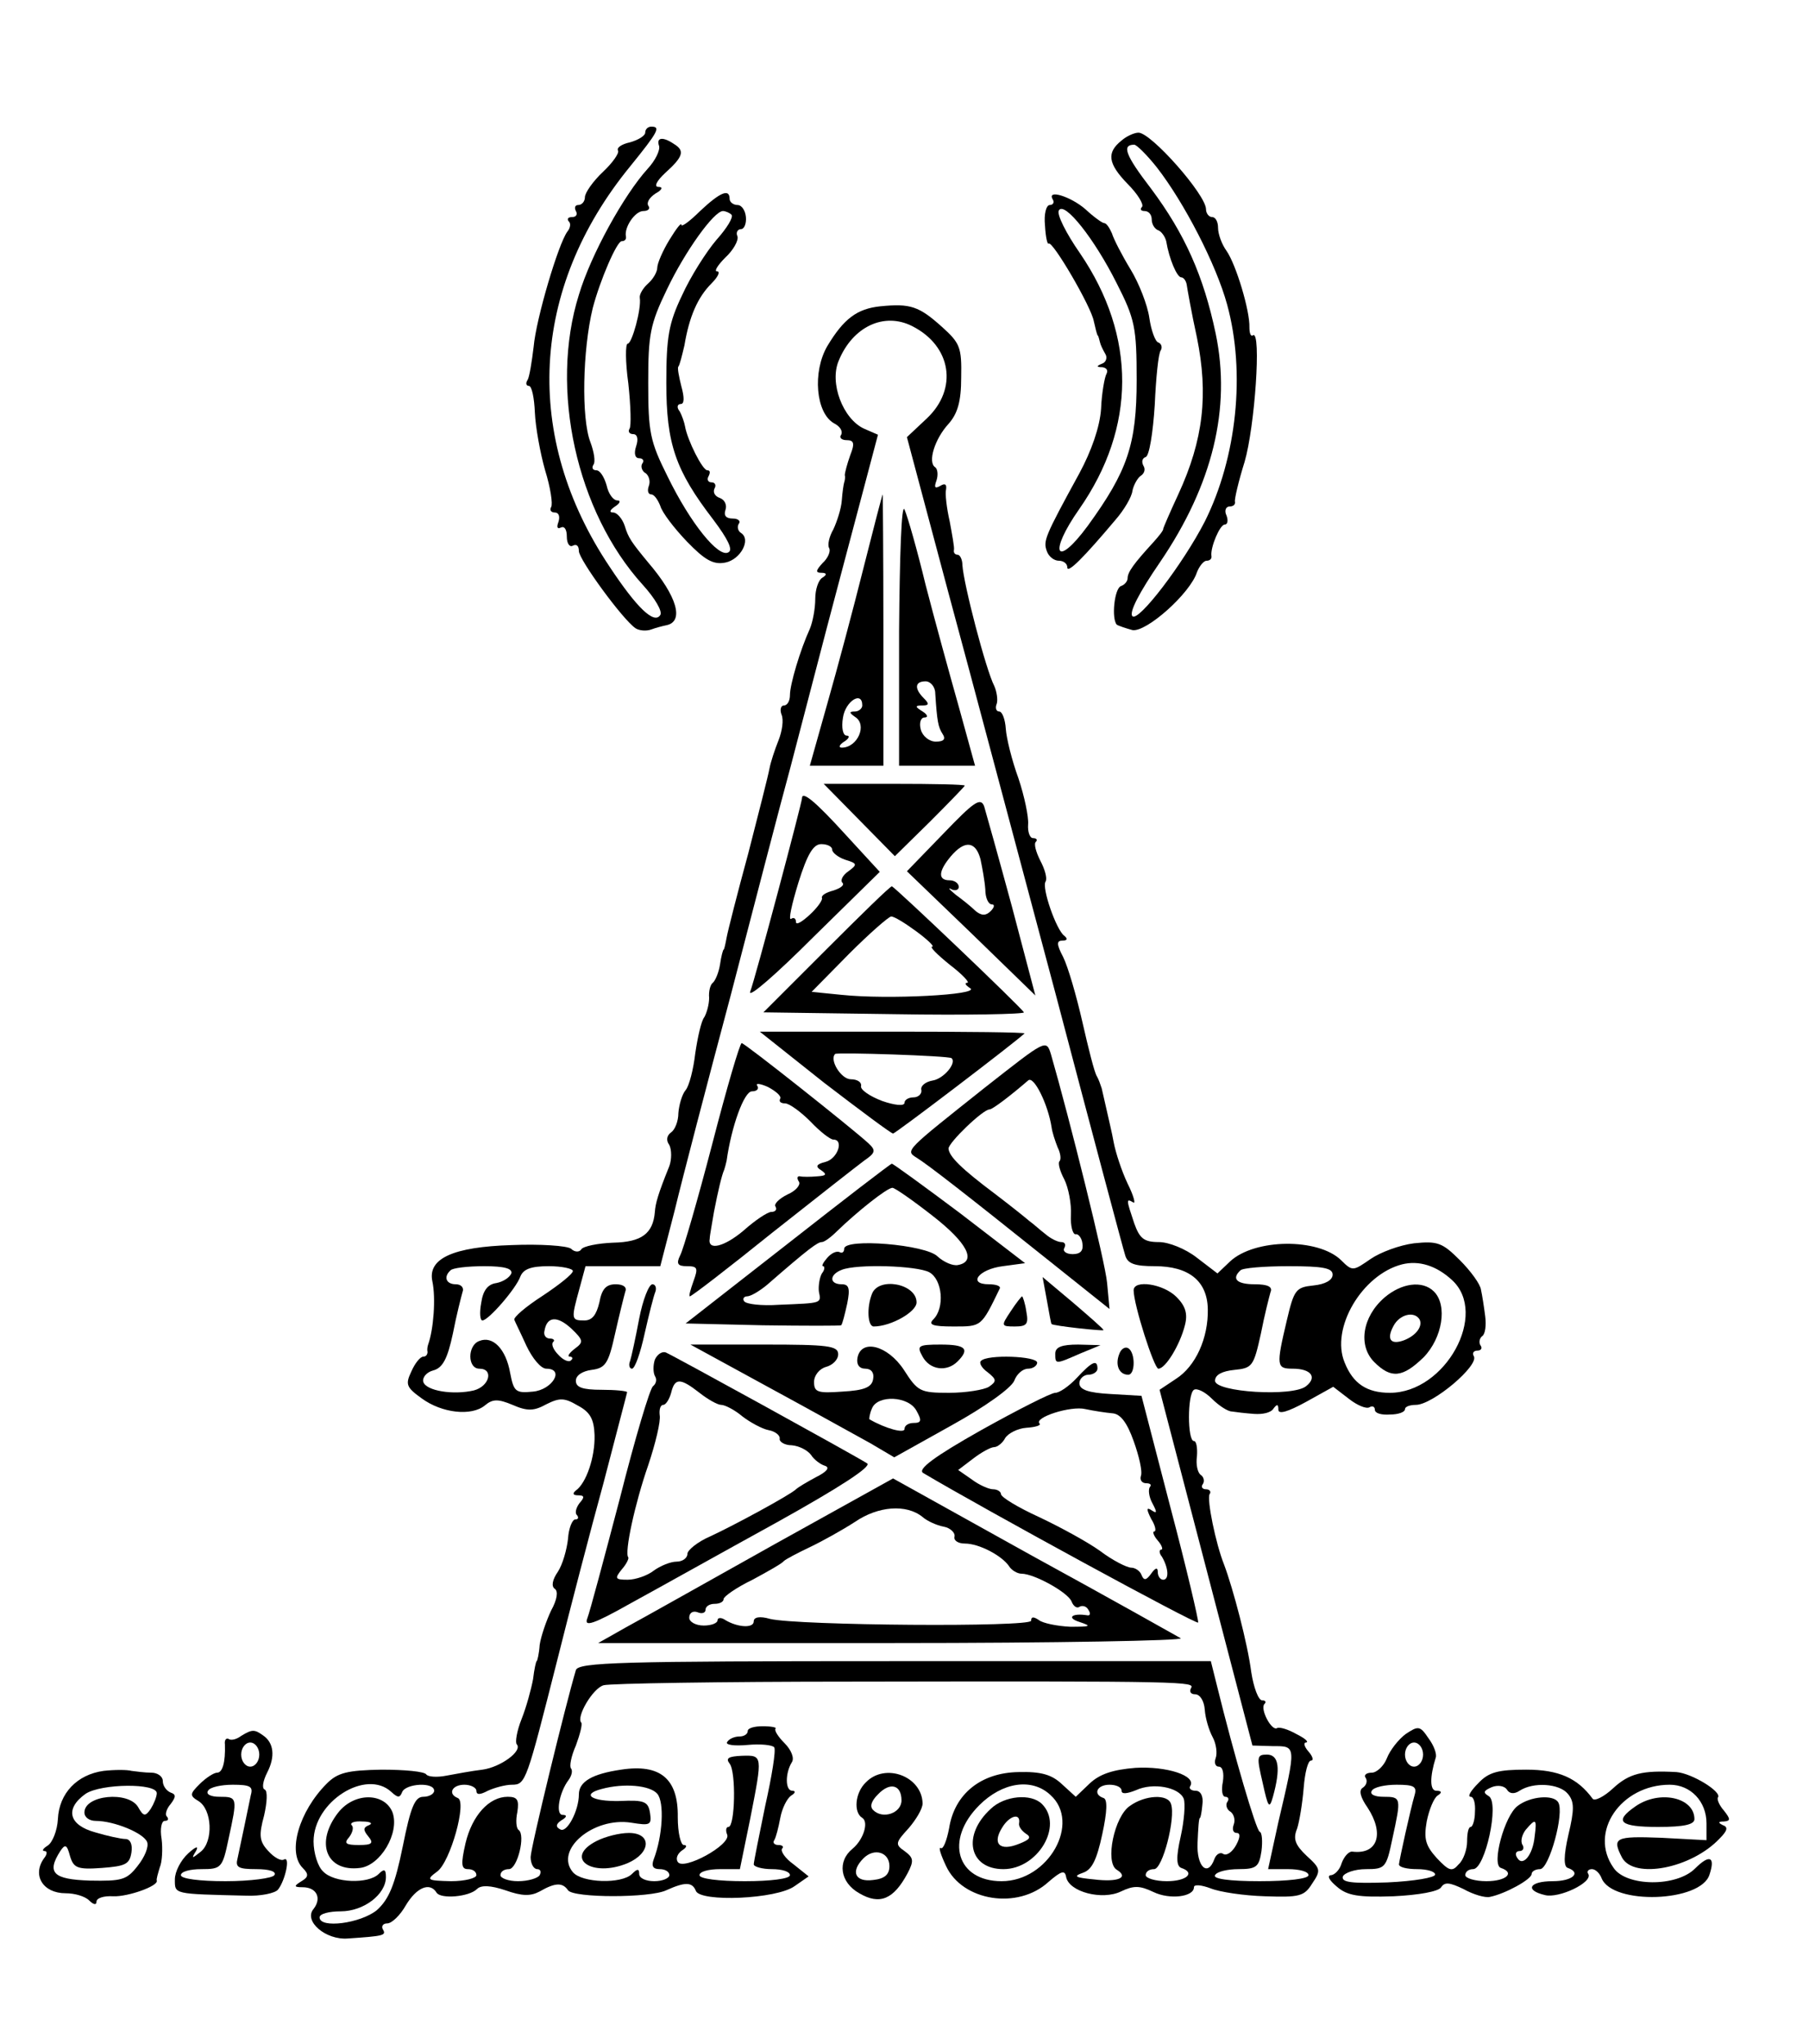 <?xml version="1.0" standalone="no"?>
<!DOCTYPE svg PUBLIC "-//W3C//DTD SVG 20010904//EN"
 "http://www.w3.org/TR/2001/REC-SVG-20010904/DTD/svg10.dtd">
<svg version="1.0" xmlns="http://www.w3.org/2000/svg"
 width="300pt" height="339pt" viewBox="0 0 300 339"
 preserveAspectRatio="xMidYMid meet">
<g transform="translate(0,339) scale(0.1,-0.1)"
fill="#000000" stroke="none">
<path d="M1070 3170 c0 -5 -11 -12 -25 -16 -14 -3 -23 -9 -20 -14 2 -4 -9 -20
-25 -35 -17 -16 -30 -35 -30 -42 0 -7 -5 -13 -11 -13 -5 0 -7 -4 -4 -10 3 -5
1 -10 -6 -10 -7 0 -9 -3 -6 -7 4 -3 3 -11 -2 -17 -15 -20 -52 -145 -56 -191
-3 -25 -7 -50 -10 -55 -4 -6 -2 -10 2 -10 5 0 9 -20 10 -44 1 -24 9 -68 17
-96 9 -29 13 -56 10 -61 -3 -5 0 -9 6 -9 7 0 9 -7 6 -16 -3 -8 -2 -12 4 -9 6
3 10 -3 10 -15 0 -12 5 -18 10 -15 6 3 10 0 10 -9 0 -14 73 -114 94 -128 6 -4
18 -5 26 -2 8 3 20 6 25 7 30 6 18 48 -30 104 -28 34 -33 41 -39 61 -4 12 -13
22 -19 22 -7 0 -6 4 3 10 8 5 10 10 4 10 -7 0 -15 11 -18 25 -4 14 -11 25 -17
25 -6 0 -8 4 -5 9 4 5 1 22 -5 38 -15 39 -13 152 4 222 12 46 40 111 48 111 5
0 8 3 7 8 -3 15 15 42 29 42 8 0 12 4 8 9 -3 6 3 14 12 20 11 6 13 11 5 11 -8
0 -3 10 11 23 30 27 33 37 15 48 -19 13 -30 11 -25 -3 2 -7 -6 -24 -19 -38
-39 -43 -94 -142 -114 -209 -49 -156 -4 -360 106 -481 20 -22 33 -44 29 -50
-10 -16 -39 12 -84 80 -144 215 -132 461 34 664 47 58 51 66 35 66 -5 0 -10
-4 -10 -10z"/>
<path d="M1860 3157 c-25 -20 -23 -38 10 -72 17 -17 27 -34 24 -38 -4 -4 -2
-7 4 -7 7 0 12 -6 12 -14 0 -8 5 -16 11 -18 5 -2 11 -10 13 -18 5 -30 18 -60
25 -60 4 0 8 -6 9 -12 1 -7 8 -47 17 -88 19 -94 11 -169 -31 -260 -14 -30 -25
-56 -25 -57 1 -2 -7 -12 -16 -22 -33 -36 -43 -50 -43 -60 0 -5 -5 -11 -11 -13
-11 -4 -16 -54 -7 -64 3 -2 15 -6 26 -9 23 -4 96 61 107 96 4 10 11 19 16 19
5 0 9 3 8 8 -2 14 14 52 22 52 5 0 6 7 3 15 -4 8 -1 15 5 15 6 0 10 3 9 8 -1
4 6 34 16 66 17 58 28 218 14 210 -4 -3 -6 4 -6 13 1 27 -22 104 -38 127 -8
11 -14 28 -14 38 0 10 -4 18 -10 18 -5 0 -10 6 -10 13 0 24 -91 127 -112 127
-7 0 -20 -6 -28 -13z m58 -44 c46 -59 99 -162 117 -228 31 -113 16 -254 -37
-360 -36 -70 -110 -167 -120 -157 -6 6 11 39 46 90 87 128 118 255 92 379 -20
95 -51 165 -107 240 -43 56 -49 73 -28 73 4 0 21 -17 37 -37z"/>
<path d="M1161 3040 c-17 -17 -31 -27 -31 -23 0 5 -9 -7 -20 -25 -11 -18 -20
-39 -20 -46 0 -7 -7 -19 -15 -26 -8 -7 -15 -18 -14 -24 3 -18 -13 -76 -20 -76
-4 0 -4 -30 1 -66 4 -37 5 -71 2 -75 -3 -5 0 -9 6 -9 7 0 9 -8 5 -20 -4 -12
-2 -20 5 -20 6 0 9 -4 5 -9 -3 -5 0 -13 6 -16 5 -4 8 -13 5 -21 -3 -8 -1 -14
4 -14 5 0 11 -9 15 -19 3 -11 23 -37 44 -59 30 -31 44 -39 64 -35 25 5 43 38
26 49 -5 3 -7 10 -4 15 4 5 -1 9 -10 9 -11 0 -15 5 -12 14 3 8 -1 17 -9 20 -9
3 -12 10 -9 16 3 5 1 10 -5 10 -6 0 -8 5 -5 10 3 6 3 10 -2 10 -8 0 -33 50
-37 73 -1 6 -5 18 -9 25 -5 6 -4 12 2 12 6 0 6 11 1 29 -4 16 -7 31 -5 33 2 2
6 18 10 35 8 48 22 80 45 103 11 11 15 20 9 20 -5 0 1 10 14 23 13 12 22 28
20 35 -3 6 0 12 6 12 5 0 9 9 8 20 -1 11 -7 20 -14 20 -7 0 -13 5 -13 10 0 18
-16 11 -49 -20z m52 -6 c4 -4 -8 -23 -25 -42 -17 -20 -43 -61 -57 -92 -22 -46
-26 -69 -26 -145 0 -101 15 -145 78 -227 24 -32 33 -50 25 -54 -16 -10 -63 48
-101 126 -29 58 -32 73 -32 155 0 80 3 97 31 155 30 63 78 130 93 130 4 0 11
-3 14 -6z"/>
<path d="M1746 3059 c3 -5 0 -9 -5 -9 -6 0 -10 -15 -8 -34 1 -19 4 -32 6 -30
6 6 71 -105 75 -129 3 -12 5 -23 7 -24 1 -2 2 -6 3 -10 1 -5 5 -13 9 -20 4 -6
1 -14 -5 -16 -10 -4 -10 -6 0 -6 7 -1 10 -5 7 -11 -3 -5 -8 -32 -9 -58 -2 -30
-16 -70 -36 -107 -58 -106 -60 -112 -54 -129 3 -9 12 -16 20 -16 8 0 14 -5 14
-11 0 -11 27 16 80 79 14 16 27 38 28 48 2 10 9 22 14 25 6 4 8 11 4 17 -3 6
-2 12 4 14 6 2 12 40 15 86 2 45 6 86 10 91 3 5 1 11 -4 13 -5 1 -12 20 -15
41 -3 21 -17 57 -31 80 -14 23 -28 50 -31 60 -4 9 -9 17 -13 17 -3 0 -17 10
-31 23 -24 21 -65 34 -54 16z m106 -139 c30 -59 33 -73 33 -160 0 -107 -15
-151 -81 -242 -53 -72 -66 -46 -14 28 94 135 95 286 1 424 -23 33 -39 65 -35
71 9 16 59 -47 96 -121z"/>
<path d="M1460 2882 c-39 -4 -61 -21 -88 -66 -25 -43 -19 -111 11 -128 10 -5
15 -13 12 -19 -4 -5 1 -9 9 -9 12 0 14 -5 6 -25 -5 -14 -9 -29 -9 -33 1 -4 0
-9 -1 -12 -1 -3 -3 -16 -4 -30 -1 -14 -8 -35 -14 -48 -7 -12 -10 -26 -7 -31 3
-5 -2 -17 -11 -25 -11 -12 -12 -16 -2 -16 9 0 10 -3 2 -8 -7 -4 -12 -20 -12
-35 0 -16 -4 -38 -9 -50 -16 -35 -33 -92 -33 -110 0 -9 -4 -17 -10 -17 -5 0
-7 -7 -4 -15 4 -9 1 -28 -5 -43 -6 -15 -13 -36 -15 -47 -2 -11 -18 -74 -35
-140 -18 -66 -34 -129 -36 -140 -2 -11 -4 -20 -5 -20 -1 0 -4 -11 -6 -25 -2
-13 -8 -27 -12 -30 -4 -3 -7 -14 -6 -25 0 -11 -4 -25 -8 -32 -5 -6 -11 -33
-15 -60 -3 -26 -10 -54 -16 -61 -6 -7 -11 -25 -12 -38 0 -14 -6 -28 -12 -32
-7 -5 -9 -13 -3 -21 4 -8 4 -24 0 -35 -19 -47 -23 -62 -24 -76 -3 -36 -22 -50
-69 -51 -26 -1 -50 -6 -53 -11 -3 -5 -11 -5 -17 1 -7 5 -51 8 -99 6 -96 -3
-139 -22 -131 -60 6 -28 2 -80 -7 -105 -1 -3 -2 -8 -1 -12 0 -5 -3 -8 -7 -8
-5 0 -14 -11 -20 -25 -10 -21 -8 -26 17 -44 34 -25 83 -30 105 -12 13 11 22
11 46 1 25 -11 36 -10 56 1 22 11 30 11 52 -2 21 -11 27 -23 28 -49 1 -37 -14
-80 -31 -92 -6 -5 -5 -8 4 -8 10 0 11 -3 2 -13 -6 -8 -8 -17 -4 -20 3 -4 2 -7
-3 -7 -5 0 -11 -15 -12 -32 -2 -18 -9 -43 -17 -55 -9 -13 -11 -24 -5 -28 6 -4
4 -18 -6 -36 -8 -17 -17 -43 -19 -57 -1 -15 -4 -27 -5 -27 -1 0 -4 -13 -6 -30
-3 -16 -11 -46 -19 -66 -8 -20 -11 -39 -8 -42 10 -11 -27 -38 -57 -42 -17 -2
-44 -7 -60 -10 -15 -3 -30 -2 -33 2 -3 5 -36 8 -74 8 -57 -1 -73 -5 -91 -23
-46 -46 -66 -114 -40 -140 10 -10 10 -15 -2 -22 -13 -8 -13 -10 2 -10 23 0 32
-18 18 -36 -17 -20 20 -52 57 -49 59 4 64 5 58 15 -3 5 0 10 7 10 8 0 22 14
31 30 18 30 40 39 51 21 7 -11 54 -7 67 6 7 7 23 6 47 -2 28 -10 42 -10 57 -2
26 15 38 15 47 2 9 -13 136 -13 163 0 31 14 43 14 49 -1 7 -19 134 -14 164 8
l23 16 -25 20 c-14 10 -22 22 -19 26 3 3 1 6 -6 6 -7 0 -10 4 -7 8 3 5 7 21
10 37 3 16 11 32 18 37 7 4 8 8 2 8 -12 0 -12 29 -1 47 5 7 -1 21 -12 32 -11
11 -17 21 -15 24 3 2 -7 4 -21 4 -14 0 -25 -3 -25 -8 0 -5 -6 -9 -14 -9 -8 0
-17 -4 -20 -9 -4 -5 12 -7 34 -5 21 2 41 0 44 -4 3 -5 -4 -48 -15 -97 -10 -49
-19 -93 -19 -97 0 -4 14 -8 30 -8 17 0 30 -4 30 -10 0 -6 -32 -10 -75 -10 -43
0 -75 4 -75 10 0 6 15 10 34 10 l33 0 17 83 c21 107 21 106 -14 105 -22 -1
-27 -4 -20 -13 11 -14 9 -105 -2 -105 -4 0 -5 -6 -2 -13 6 -17 -73 -60 -82
-45 -4 6 0 14 7 19 8 5 9 9 3 9 -5 0 -10 20 -10 46 1 64 -29 89 -94 79 -48 -7
-70 -20 -70 -41 0 -27 -20 -65 -31 -58 -8 4 -7 9 2 15 9 5 10 9 2 9 -12 0 -6
37 10 58 5 7 7 15 4 19 -3 3 0 20 8 38 7 19 11 35 9 38 -9 9 19 57 37 62 10 3
195 6 411 6 560 1 570 0 563 -11 -3 -6 0 -10 7 -10 8 0 15 -11 16 -26 1 -14 7
-34 13 -45 6 -11 8 -27 5 -35 -3 -8 0 -14 5 -14 7 0 9 -11 7 -25 -3 -14 -1
-25 4 -25 5 0 7 -4 3 -9 -3 -5 0 -13 6 -16 5 -4 8 -13 5 -21 -3 -8 -1 -14 5
-14 6 0 6 -7 -1 -20 -6 -11 -15 -18 -21 -15 -5 4 -12 0 -15 -8 -11 -31 -30
-13 -28 27 1 23 2 41 4 41 1 0 3 10 4 22 2 14 -3 23 -11 23 -8 0 -12 4 -9 8
10 17 -39 33 -91 30 -37 -3 -59 -10 -76 -26 l-23 -22 -23 21 c-17 16 -35 21
-72 20 -62 -1 -106 -36 -115 -93 -4 -21 -10 -36 -14 -33 -4 2 0 -11 9 -30 27
-58 119 -73 170 -26 21 18 27 20 29 8 5 -25 60 -39 91 -24 21 10 31 10 54 -1
27 -13 67 -8 67 8 0 5 12 4 28 -2 15 -6 55 -12 90 -13 57 -2 65 0 78 21 15 22
14 25 -9 46 -19 18 -23 28 -16 45 4 12 9 43 11 68 2 25 7 45 12 45 5 0 3 7 -4
15 -7 8 -9 15 -4 15 5 1 -2 7 -16 14 -14 8 -28 12 -32 10 -9 -6 -29 32 -21 40
3 3 2 6 -4 6 -6 0 -14 21 -18 47 -6 47 -30 138 -45 178 -14 35 -29 109 -24
117 3 4 0 8 -6 8 -6 0 -9 4 -5 9 3 5 1 12 -4 15 -5 4 -8 17 -6 31 1 14 -1 25
-5 25 -11 0 -11 78 0 85 5 3 18 -3 30 -15 11 -11 26 -21 33 -21 6 -1 23 -3 37
-4 14 -1 28 2 32 9 6 8 8 7 8 -2 0 -8 15 -4 46 13 l45 25 26 -20 c14 -11 29
-17 34 -14 5 3 9 1 9 -4 0 -6 11 -9 25 -8 14 0 25 4 25 9 0 4 8 7 18 7 28 0
106 66 96 81 -3 5 0 9 6 9 6 0 9 4 5 9 -3 5 -1 12 3 15 5 3 7 18 5 33 -2 16
-5 35 -7 44 -1 9 -17 31 -35 49 -29 29 -37 32 -76 28 -24 -3 -56 -15 -72 -26
-29 -20 -30 -21 -49 -2 -38 37 -143 36 -184 -2 l-21 -20 -34 26 c-19 15 -47
26 -63 26 -25 0 -32 6 -41 31 -13 39 -14 42 -2 35 5 -4 1 11 -9 31 -10 21 -20
52 -23 68 -3 17 -9 41 -12 55 -3 14 -7 30 -8 35 -2 6 -5 15 -8 20 -4 6 -14 46
-24 90 -10 44 -24 92 -32 108 -11 21 -11 27 -1 27 8 0 9 3 3 8 -13 9 -38 80
-31 90 3 5 -1 20 -9 35 -7 14 -11 28 -7 31 3 3 1 6 -5 6 -5 0 -9 10 -8 23 1
12 -6 46 -16 76 -11 30 -20 67 -21 82 -1 16 -6 29 -11 29 -5 0 -7 6 -4 13 2 6
0 20 -4 29 -14 27 -51 169 -53 201 0 9 -4 17 -8 17 -4 0 -7 3 -6 8 1 4 -3 25
-7 47 -5 22 -8 46 -6 54 1 8 -2 10 -10 5 -9 -5 -10 -2 -6 9 3 9 2 19 -2 22
-13 8 -1 47 22 72 15 17 21 37 21 77 1 50 -2 57 -32 84 -38 34 -52 39 -102 34z
m53 -33 c65 -33 76 -104 24 -153 l-33 -31 68 -255 c38 -140 118 -442 179 -670
60 -228 112 -423 115 -432 4 -14 16 -18 49 -18 56 0 87 -24 88 -71 1 -48 -20
-95 -53 -116 l-27 -18 77 -295 77 -295 34 -1 c39 0 39 2 9 -126 l-17 -78 33 0
c19 0 34 -4 34 -10 0 -6 -34 -10 -81 -10 -51 0 -78 4 -74 10 3 6 21 10 39 10
30 0 34 4 38 30 2 16 1 31 -3 32 -6 3 -42 125 -71 243 l-10 40 -524 0 c-457 0
-525 -2 -529 -15 -17 -57 -75 -295 -75 -310 0 -11 5 -20 11 -20 5 0 7 -4 4
-10 -3 -5 -19 -10 -36 -10 -16 0 -29 5 -29 10 0 6 6 10 14 10 14 0 28 57 16
65 -4 3 -5 16 -2 30 3 20 0 25 -16 25 -31 0 -59 -31 -70 -77 -8 -35 -7 -43 4
-43 8 0 14 -4 14 -10 0 -5 -19 -10 -42 -10 -40 1 -42 2 -23 16 22 16 50 117
34 122 -17 7 -9 22 11 22 11 0 20 -5 20 -10 0 -7 6 -7 19 0 11 5 29 10 40 10
23 0 24 5 76 210 20 80 54 211 76 291 21 81 39 149 39 150 0 2 -19 4 -42 4
-32 0 -43 4 -43 15 0 9 11 16 26 18 23 3 28 10 39 60 7 31 15 63 17 70 3 7 -3
12 -16 12 -16 0 -23 -8 -27 -30 -5 -21 -12 -30 -25 -30 -22 0 -22 2 -8 53 l10
37 62 0 62 0 24 93 c12 50 54 211 93 357 38 146 82 316 99 378 16 61 43 165
60 230 17 64 43 163 58 219 l27 102 -23 10 c-35 16 -58 76 -42 113 23 56 75
81 122 57z m895 -1582 c61 -56 -11 -187 -103 -187 -38 0 -61 15 -75 50 -24 57
29 146 95 163 28 7 57 -2 83 -26z m-1560 11 c-3 -7 -14 -14 -25 -16 -14 -2
-22 -12 -25 -33 -3 -16 -2 -29 2 -29 10 0 56 53 63 73 5 12 17 17 47 17 22 0
40 -4 40 -8 0 -5 -23 -23 -50 -41 -28 -18 -49 -36 -47 -40 1 -3 11 -23 20 -43
10 -21 24 -38 33 -38 31 0 10 -35 -22 -38 -29 -3 -32 0 -38 31 -7 40 -29 62
-51 53 -20 -7 -20 -46 0 -46 24 0 17 -29 -9 -36 -34 -8 -79 -1 -84 14 -2 7 5
16 16 19 16 4 24 19 33 61 6 31 14 62 16 69 3 7 -2 13 -11 13 -16 0 -21 12 -9
23 3 4 28 7 56 7 34 0 47 -4 45 -12z m1362 -2 c0 -9 -12 -16 -32 -18 -29 -3
-32 -7 -44 -58 -18 -76 -17 -80 10 -80 30 0 41 -14 22 -29 -22 -18 -151 -10
-151 9 0 10 12 16 32 18 30 3 32 6 44 60 6 31 14 62 16 69 4 9 -5 13 -26 13
-30 0 -39 9 -24 23 3 4 39 7 80 7 57 0 73 -3 73 -14z m-1257 -123 c-9 -7 -13
-13 -8 -13 4 0 6 -3 2 -6 -3 -4 -13 0 -21 9 -8 8 -12 17 -9 21 4 3 1 6 -5 6
-7 0 -11 6 -9 13 4 24 21 25 44 4 21 -20 21 -23 6 -34z m-304 -735 c11 -10 14
-10 18 0 6 14 53 17 53 2 0 -5 -8 -10 -18 -10 -14 0 -21 -17 -34 -82 -13 -64
-23 -88 -43 -106 -27 -22 -95 -31 -95 -12 0 6 16 10 35 10 38 0 75 28 75 57 0
13 -3 14 -12 5 -17 -17 -74 -15 -92 4 -9 8 -16 31 -16 50 0 66 87 121 129 82z
m441 -3 c12 -14 9 -70 -6 -109 -4 -11 -1 -16 10 -16 9 0 16 -4 16 -10 0 -5
-11 -10 -25 -10 -14 0 -25 5 -25 12 0 9 -3 9 -12 0 -17 -17 -83 -15 -98 3 -31
37 34 92 97 82 31 -5 34 -4 31 16 -3 19 -9 22 -50 20 -47 -1 -65 11 -30 20 37
10 80 6 92 -8z m652 -2 c51 -46 -3 -143 -81 -143 -74 0 -95 68 -37 126 38 38
87 46 118 17z m118 7 c0 -6 9 -5 24 1 28 13 71 5 79 -14 3 -8 1 -36 -5 -63 -8
-35 -7 -49 1 -52 24 -8 9 -22 -24 -22 -19 0 -35 5 -35 10 0 6 6 10 14 10 14 0
36 85 28 108 -5 17 -43 15 -68 -3 -26 -17 -42 -94 -22 -106 21 -13 2 -21 -38
-16 -31 3 -35 5 -18 11 15 5 23 22 32 64 8 37 9 58 2 60 -18 6 -11 22 10 22
11 0 20 -4 20 -10z"/>
<path d="M1432 2448 c-17 -68 -44 -169 -60 -225 l-29 -103 61 0 61 0 0 225 c0
124 -1 225 -1 225 -1 0 -15 -55 -32 -122z m-2 -228 c0 -5 -6 -10 -12 -10 -10
0 -10 -2 0 -9 21 -13 4 -51 -22 -51 -6 0 -4 5 4 10 8 5 10 10 4 10 -6 0 -9 13
-6 30 4 27 32 45 32 20z"/>
<path d="M1491 2343 l0 -223 63 0 63 0 -27 98 c-15 53 -40 144 -55 202 -14 58
-30 114 -35 125 -5 11 -8 -76 -9 -202z m60 -103 c3 -47 5 -56 12 -67 6 -9 2
-13 -11 -13 -11 0 -22 9 -25 20 -3 11 0 20 6 20 7 0 5 5 -3 10 -13 8 -13 10 0
10 11 0 11 3 2 12 -16 16 -15 28 3 28 8 0 16 -9 16 -20z"/>
<path d="M1425 2030 l59 -60 58 57 c32 32 58 59 58 60 0 2 -53 3 -117 3 l-117
0 59 -60z"/>
<path d="M1330 2066 c0 -7 -78 -301 -86 -321 -3 -11 43 29 104 90 l111 109
-57 62 c-50 55 -72 73 -72 60z m50 -85 c0 -5 10 -13 22 -17 20 -6 20 -8 5 -19
-9 -6 -14 -15 -10 -19 4 -4 -3 -9 -15 -13 -12 -3 -20 -8 -19 -12 2 -3 -7 -16
-20 -28 -13 -12 -23 -18 -23 -12 0 6 -4 8 -8 5 -5 -3 1 24 12 60 15 48 25 64
38 64 10 0 18 -4 18 -9z"/>
<path d="M1565 2008 l-61 -63 107 -103 106 -103 -39 148 c-22 81 -43 156 -46
166 -6 15 -17 7 -67 -45z m61 -43 c3 -14 7 -36 8 -50 0 -14 5 -25 11 -25 5 0
4 -5 -2 -11 -8 -8 -15 -8 -25 0 -7 7 -22 19 -33 27 -11 9 -14 13 -7 9 6 -3 12
-1 12 4 0 6 -7 11 -15 11 -20 0 -19 15 2 40 23 27 41 25 49 -5z"/>
<path d="M1370 1815 l-104 -104 217 -3 c119 -2 216 0 215 3 -4 8 -215 209
-219 209 -3 0 -51 -47 -109 -105z m150 30 c19 -14 30 -25 26 -25 -5 0 8 -13
29 -30 21 -16 34 -30 29 -30 -5 0 -3 -4 5 -9 17 -11 -137 -19 -213 -11 l-50 5
62 63 c34 34 66 62 70 62 5 0 23 -11 42 -25z"/>
<path d="M1367 1594 c60 -46 111 -84 114 -84 4 0 201 150 218 166 2 2 -96 3
-218 3 l-221 0 107 -85z m211 41 c9 -8 -13 -34 -31 -37 -12 -2 -21 -9 -19 -16
1 -6 -5 -12 -13 -12 -8 0 -15 -4 -15 -9 0 -6 -17 -4 -37 3 -21 8 -37 19 -35
25 1 6 -6 11 -17 11 -16 0 -36 32 -26 42 4 3 189 -3 193 -7z"/>
<path d="M1633 1586 c-132 -105 -132 -104 -113 -116 18 -11 81 -60 216 -168
l104 -83 -4 43 c-3 35 -63 275 -93 379 -8 26 -8 25 -110 -55z m111 -66 c1 -8
6 -23 10 -33 5 -10 6 -20 3 -23 -3 -3 1 -17 8 -30 7 -14 12 -41 11 -59 -1 -18
3 -33 8 -32 4 1 10 -6 11 -15 2 -12 -3 -18 -16 -18 -11 0 -17 5 -14 10 3 6 1
10 -5 10 -6 0 -18 6 -26 13 -8 6 -20 17 -27 22 -7 6 -32 26 -57 45 -56 42 -76
62 -77 75 0 10 57 65 68 65 5 0 35 23 64 48 9 9 33 -39 39 -78z"/>
<path d="M1181 1492 c-24 -92 -48 -175 -53 -184 -7 -14 -4 -18 11 -18 18 0 19
-3 11 -25 -5 -14 -8 -25 -6 -25 3 0 64 47 136 105 72 57 141 111 153 120 19
13 20 17 7 29 -26 24 -205 166 -210 166 -3 0 -25 -75 -49 -168z m113 76 c-3
-5 1 -8 8 -8 7 0 26 -14 42 -30 16 -17 33 -30 38 -30 18 0 7 -32 -13 -37 -16
-4 -17 -8 -7 -14 10 -7 8 -9 -7 -10 -11 -1 -24 -1 -28 0 -5 1 -6 -3 -2 -9 3
-5 -5 -15 -19 -21 -14 -7 -23 -16 -20 -20 3 -5 0 -9 -7 -9 -6 0 -27 -14 -46
-31 -32 -27 -60 -34 -56 -13 0 5 4 25 7 44 7 36 13 61 17 70 1 3 3 10 4 15 8
57 29 115 42 115 8 0 12 4 9 9 -4 5 5 4 18 -2 13 -7 22 -15 20 -19z"/>
<path d="M1306 1327 l-169 -132 128 -3 c70 -1 129 -1 130 0 2 2 6 18 10 36 5
25 3 32 -9 32 -21 0 -21 16 0 24 25 10 124 7 145 -4 22 -12 26 -59 7 -78 -9
-9 -2 -12 33 -12 47 0 46 -1 77 63 2 4 -6 7 -18 7 -36 0 -17 25 23 30 l37 5
-108 83 c-60 45 -111 82 -113 82 -2 0 -80 -60 -173 -133z m240 47 c58 -45 74
-76 43 -82 -9 -2 -24 5 -34 14 -19 20 -155 31 -155 13 0 -5 -3 -8 -7 -6 -5 3
-14 -1 -21 -9 -7 -8 -10 -14 -7 -14 3 0 3 -6 -2 -12 -4 -7 -6 -21 -5 -30 4
-20 6 -19 -66 -22 -29 -2 -55 1 -58 6 -3 4 0 8 5 8 6 0 21 9 33 19 70 61 84
71 91 71 4 0 15 8 25 18 33 32 83 72 92 72 4 0 34 -21 66 -46z"/>
<path d="M1736 1234 c4 -22 7 -40 8 -40 3 -3 86 -12 86 -10 0 2 -23 22 -51 46
l-50 42 7 -38z"/>
<path d="M1060 1203 c-6 -32 -13 -64 -15 -70 -3 -7 -1 -13 3 -13 5 0 14 26 21
58 7 31 15 63 18 70 2 6 0 12 -5 12 -6 0 -16 -26 -22 -57z"/>
<path d="M1446 1244 c-9 -23 -7 -54 3 -54 28 0 71 24 71 40 0 31 -63 43 -74
14z"/>
<path d="M1880 1250 c0 -24 34 -130 41 -130 12 0 36 40 44 72 5 19 1 32 -14
47 -22 22 -71 29 -71 11z"/>
<path d="M1676 1215 c-16 -24 -16 -25 7 -25 20 0 23 4 19 25 -2 14 -6 25 -7
25 -1 0 -10 -11 -19 -25z"/>
<path d="M1275 1089 c72 -39 147 -81 169 -93 l39 -23 95 53 c56 31 99 62 104
74 4 11 14 20 23 20 8 0 15 5 15 10 0 11 -83 14 -93 3 -4 -3 1 -12 11 -19 15
-12 15 -15 2 -24 -8 -5 -38 -10 -66 -10 -48 0 -52 2 -75 38 -27 41 -71 52 -77
20 -2 -11 3 -18 13 -18 10 0 15 -7 13 -17 -2 -14 -15 -19 -51 -21 -41 -3 -47
-1 -47 16 0 11 9 22 20 25 11 3 20 12 20 21 0 14 -17 16 -122 16 l-123 0 130
-71z m245 -39 c9 -16 8 -20 -5 -20 -8 0 -15 -4 -15 -10 0 -8 -32 1 -58 16 -1
0 0 9 4 18 9 23 61 21 74 -4z"/>
<path d="M1530 1140 c12 -22 40 -26 58 -8 21 21 13 28 -28 28 -38 0 -40 -2
-30 -20z"/>
<path d="M1750 1145 c0 -18 0 -18 41 0 l34 14 -37 1 c-27 0 -38 -4 -38 -15z"/>
<path d="M1856 1144 c-7 -18 0 -34 15 -34 12 0 12 37 0 44 -5 3 -12 -1 -15
-10z"/>
<path d="M1086 1135 c-3 -9 -3 -21 0 -27 4 -6 2 -13 -3 -17 -5 -3 -30 -87 -55
-186 -26 -99 -50 -189 -54 -199 -6 -15 10 -10 72 25 44 24 153 85 242 134 106
59 158 93 150 98 -22 14 -322 179 -334 184 -6 2 -14 -3 -18 -12z m74 -55 c14
-11 30 -20 36 -20 6 0 22 -8 35 -19 13 -10 33 -21 44 -23 11 -2 19 -9 18 -14
-1 -5 8 -11 20 -11 12 -1 26 -8 32 -16 5 -8 16 -16 23 -18 9 -3 3 -10 -15 -19
-15 -8 -30 -17 -33 -20 -9 -9 -103 -60 -142 -78 -21 -9 -38 -23 -38 -29 0 -7
-8 -13 -18 -13 -10 0 -27 -7 -38 -15 -10 -8 -30 -15 -43 -15 -21 0 -22 2 -10
17 8 9 12 18 11 20 -7 7 11 90 33 153 12 36 21 73 19 83 -1 9 1 17 6 17 4 0
10 9 13 20 6 25 15 25 47 0z"/>
<path d="M1786 1105 c-13 -14 -29 -25 -36 -25 -7 0 -62 -28 -123 -62 -78 -44
-106 -65 -96 -71 101 -60 455 -253 456 -248 1 3 -19 89 -46 191 l-48 185 -51
3 c-37 2 -52 7 -52 18 0 7 7 14 15 14 8 0 15 5 15 10 0 16 -9 12 -34 -15z m59
-59 c13 -1 24 -15 35 -46 9 -25 15 -51 12 -58 -2 -7 2 -12 9 -12 7 0 9 -3 6
-6 -3 -4 -2 -16 4 -27 8 -15 8 -18 -1 -12 -9 6 -9 2 -1 -14 7 -11 9 -21 5 -21
-3 0 -1 -7 6 -15 7 -8 9 -15 6 -15 -4 0 -4 -6 1 -12 11 -19 12 -38 2 -38 -5 0
-9 6 -9 13 0 8 -4 7 -11 -3 -8 -11 -12 -12 -16 -2 -2 6 -10 12 -17 12 -7 0
-31 12 -52 28 -21 15 -67 40 -101 56 -35 16 -63 33 -63 38 0 4 -6 8 -13 8 -7
0 -23 7 -35 16 l-23 16 25 19 c13 10 29 19 35 19 5 0 14 7 18 15 5 8 21 16 35
17 15 1 25 4 22 7 -10 10 52 30 76 24 14 -3 34 -6 45 -7z"/>
<path d="M1283 828 c-109 -61 -219 -123 -245 -137 l-46 -26 490 0 c269 0 484
4 476 8 -7 4 -117 66 -245 136 l-232 129 -198 -110z m247 46 c8 -7 24 -14 35
-16 11 -2 19 -10 18 -16 -2 -7 6 -12 17 -12 24 0 61 -20 73 -37 4 -7 14 -13
21 -13 21 0 77 -31 83 -46 3 -8 9 -12 13 -9 5 3 12 1 15 -5 4 -6 3 -10 -2 -9
-25 4 -35 -4 -13 -11 21 -7 19 -8 -15 -8 -22 1 -46 6 -52 11 -9 6 -13 6 -13
-1 0 -11 -387 -8 -433 3 -17 5 -27 3 -27 -4 0 -12 -27 -10 -47 2 -7 5 -13 4
-13 0 0 -5 -10 -9 -23 -9 -13 0 -24 6 -24 13 0 8 6 12 14 9 7 -3 13 -1 13 4 0
6 7 10 15 10 8 0 15 3 15 8 0 4 21 19 48 32 26 14 49 27 52 31 3 3 22 13 43
23 21 10 55 29 75 42 38 26 85 30 112 8z"/>
<path d="M2094 433 c9 -41 11 -44 17 -23 13 47 10 70 -10 70 -17 0 -17 -4 -7
-47z"/>
<path d="M2296 1238 c-37 -32 -44 -80 -17 -107 28 -28 47 -26 82 8 31 32 40
86 17 109 -19 19 -54 14 -82 -10z m58 -36 c6 -11 -5 -27 -26 -35 -22 -8 -29 2
-17 24 10 19 34 25 43 11z"/>
<path d="M561 384 c-39 -50 -20 -99 36 -92 34 4 66 58 54 92 -13 33 -63 34
-90 0z m51 -21 c-10 -4 -10 -8 -1 -19 9 -11 6 -14 -16 -14 -22 0 -25 3 -16 13
6 8 8 17 4 20 -3 4 5 7 18 6 13 0 18 -3 11 -6z"/>
<path d="M990 337 c-56 -28 -9 -62 51 -37 39 17 40 50 2 50 -16 0 -39 -6 -53
-13z"/>
<path d="M1643 390 c-48 -44 -36 -100 21 -100 57 0 100 72 64 108 -18 18 -62
14 -85 -8z m47 -24 c-1 -5 4 -12 11 -17 10 -6 7 -10 -11 -17 -32 -13 -45 0
-28 27 12 20 31 25 28 7z"/>
<path d="M2331 514 c-12 -9 -26 -27 -31 -40 -5 -13 -17 -24 -25 -24 -9 0 -14
-4 -10 -9 3 -5 1 -12 -5 -16 -7 -4 -4 -16 8 -33 28 -43 17 -78 -25 -73 -6 1
-14 -8 -18 -19 -3 -11 -12 -20 -18 -20 -7 -1 -2 -9 10 -19 17 -15 36 -18 94
-16 42 2 75 8 79 15 6 9 14 8 37 -3 16 -9 36 -15 44 -13 25 5 69 29 69 38 0 4
6 8 14 8 15 0 41 94 30 111 -8 13 -46 10 -67 -6 -22 -16 -44 -98 -28 -103 24
-8 9 -22 -24 -22 -19 0 -35 5 -35 10 0 6 6 10 13 10 20 0 44 110 26 121 -10 6
-9 9 5 15 10 4 21 2 25 -4 4 -7 12 -8 21 -2 23 15 66 12 80 -5 11 -13 11 -26
1 -68 -8 -35 -8 -53 -1 -55 23 -8 8 -22 -25 -22 -39 0 -47 -15 -13 -23 23 -6
80 21 72 35 -3 4 0 8 6 8 6 0 13 -7 16 -15 18 -45 165 -40 179 6 10 30 0 34
-24 10 -31 -31 -114 -30 -135 1 -42 59 12 138 93 138 35 0 61 -28 61 -64 l0
-28 -75 4 c-77 3 -82 0 -65 -33 20 -36 115 -18 162 32 13 13 14 19 5 22 -8 4
-8 6 2 6 11 1 11 4 0 18 -8 9 -12 19 -10 22 7 9 -43 40 -69 42 -56 3 -78 -2
-105 -27 -15 -14 -31 -22 -34 -17 -25 34 -56 48 -110 48 -46 0 -62 -4 -79 -22
-13 -13 -19 -23 -13 -23 5 0 8 -11 7 -25 0 -14 -4 -25 -7 -25 -4 0 -6 -11 -6
-24 0 -13 -6 -31 -14 -38 -11 -13 -16 -11 -36 10 -19 21 -22 32 -17 61 4 20
12 39 18 43 8 5 7 8 -2 8 -11 0 -11 23 -1 55 2 6 -3 20 -12 32 -14 21 -17 21
-38 7z m29 -34 c0 -11 -7 -20 -15 -20 -8 0 -15 9 -15 20 0 11 7 20 15 20 8 0
15 -9 15 -20z m-14 -67 c-7 -24 -25 -106 -26 -115 0 -5 14 -8 30 -8 17 0 30
-4 30 -9 0 -5 -35 -11 -79 -13 -60 -2 -77 0 -74 10 3 6 20 12 38 12 32 0 34 2
44 50 15 69 15 70 -15 70 -14 0 -23 4 -19 10 3 6 22 10 41 10 29 0 34 -3 30
-17z m199 -69 c-3 -31 -20 -51 -29 -35 -4 6 -2 11 4 11 6 0 8 5 5 10 -4 6 -1
17 5 25 17 20 19 19 15 -11z"/>
<path d="M400 511 c-8 -6 -17 -8 -21 -5 -4 2 -7 -2 -6 -9 1 -30 -4 -47 -13
-47 -5 0 -18 -8 -29 -19 -16 -16 -17 -19 -2 -28 23 -14 25 -67 4 -84 -15 -12
-16 -12 -8 1 5 9 0 8 -13 -4 -12 -11 -22 -30 -22 -43 0 -25 -3 -24 118 -27 24
-1 48 4 53 10 12 15 21 56 10 50 -5 -3 -16 3 -26 14 -15 16 -16 26 -7 59 5 22
6 41 1 43 -5 2 -3 14 4 28 14 27 11 50 -7 62 -14 10 -18 10 -36 -1z m30 -31
c0 -11 -7 -20 -15 -20 -8 0 -15 9 -15 20 0 11 7 20 15 20 8 0 15 -9 15 -20z
m-14 -67 c-2 -10 -7 -34 -11 -53 -4 -19 -9 -43 -11 -52 -4 -15 1 -18 31 -18
22 0 34 -4 30 -10 -3 -5 -40 -10 -81 -10 -43 0 -74 4 -74 10 0 6 15 10 34 10
33 0 35 2 45 50 15 69 15 70 -15 70 -14 0 -23 4 -19 10 3 6 22 10 41 10 29 0
34 -3 30 -17z"/>
<path d="M172 453 c-44 -6 -74 -37 -76 -80 -1 -19 -9 -39 -17 -44 -8 -5 -10
-9 -5 -9 5 0 4 -6 -1 -12 -20 -28 -2 -58 36 -58 15 0 32 -5 39 -12 7 -7 12 -8
12 -2 0 6 12 10 28 9 24 -1 75 17 72 26 -1 2 2 12 5 22 4 9 5 31 3 47 -3 17 0
30 5 30 6 0 7 3 4 7 -4 3 -1 13 6 21 9 12 9 16 0 19 -7 3 -13 11 -13 19 0 8
-9 14 -19 14 -11 0 -25 2 -33 3 -7 2 -28 2 -46 0z m88 -37 c0 -6 -5 -18 -10
-26 -9 -13 -12 -13 -21 3 -16 27 -89 20 -89 -9 0 -8 8 -14 19 -14 30 0 79 -20
85 -35 3 -8 -4 -25 -16 -40 -18 -23 -26 -25 -79 -24 -61 2 -72 13 -49 49 8 12
11 11 16 -8 6 -20 12 -23 53 -20 39 3 46 6 49 26 2 13 -2 22 -10 22 -7 0 -30
5 -50 11 -44 12 -51 39 -16 64 26 17 118 18 118 1z"/>
<path d="M1436 434 c-18 -17 -21 -50 -6 -59 11 -7 2 -36 -16 -51 -26 -21 -21
-56 11 -74 34 -20 57 -10 80 33 11 21 10 26 -5 37 -16 11 -15 14 7 38 12 14
23 32 23 41 -1 45 -62 68 -94 35z m59 -30 c0 -21 -31 -32 -47 -16 -6 6 -3 15
8 26 20 21 39 16 39 -10z m-20 -109 c0 -14 -8 -21 -27 -23 -30 -4 -38 14 -16
36 18 18 43 10 43 -13z"/>
<path d="M2712 394 c-36 -25 -26 -34 38 -34 43 0 60 4 60 13 0 36 -58 49 -98
21z"/>
</g>
</svg>
